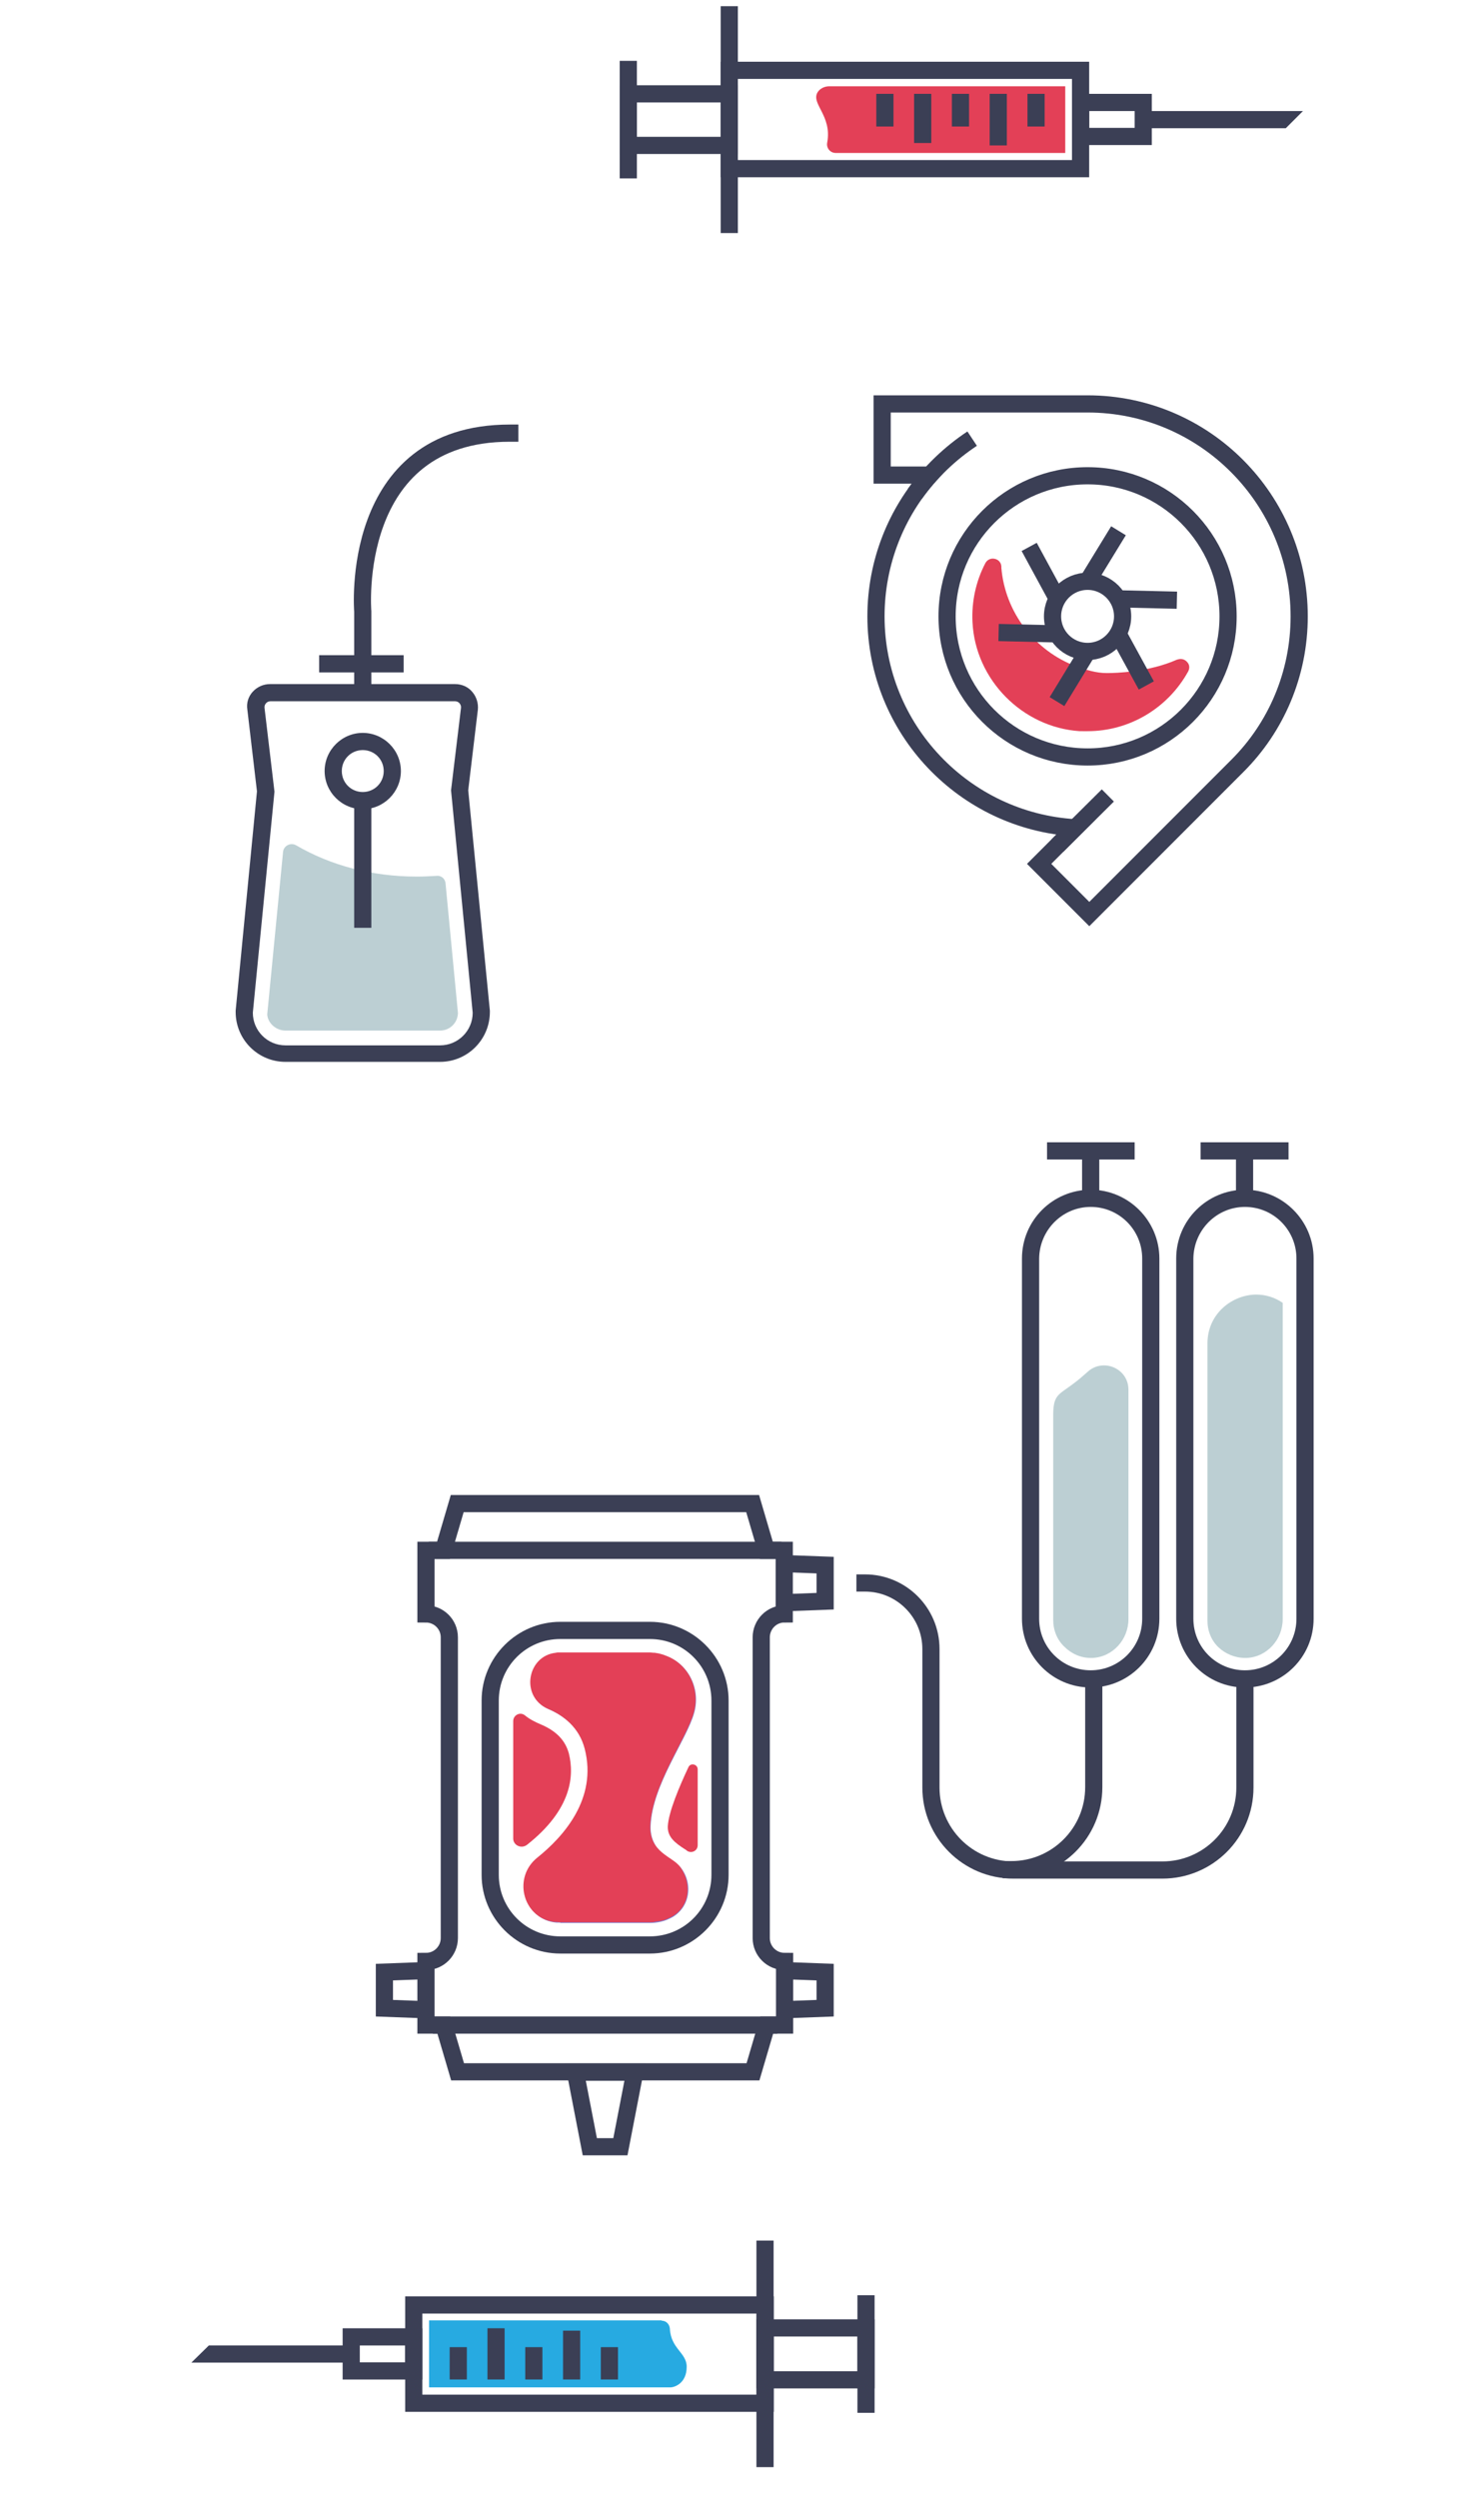 <?xml version="1.0" encoding="utf-8"?>
<!-- Generator: Adobe Illustrator 21.0.0, SVG Export Plug-In . SVG Version: 6.00 Build 0)  -->
<svg version="1.1" id="Layer_1" xmlns="http://www.w3.org/2000/svg" xmlns:xlink="http://www.w3.org/1999/xlink" x="0px" y="0px"
	 viewBox="0 0 432 726.9" style="enable-background:new 0 0 432 726.9;" xml:space="preserve">
<style type="text/css">
	.st0{fill:#E34057;}
	.st1{fill:#3B3F55;}
	.st2{fill:none;stroke:#3B3F55;stroke-width:5;stroke-linecap:square;stroke-miterlimit:10;}
	.st3{fill:#BCCFD3;}
	.st4{fill:#27AAE1;}
	.st5{fill:#7A7ACE;}
	.st6{fill:none;stroke:#3B3F55;stroke-width:5;stroke-miterlimit:10;}
</style>
<g>
	<path class="st0" d="M243.3,44.5h66.8V25.1h-68.7c-1.3,0-2.6,0.6-3.3,1.6c-2.3,3.4,4.2,6.8,2.7,14.8
		C240.5,43.1,241.7,44.5,243.3,44.5z"/>
	<g>
		<polygon class="st1" points="374.3,37.3 333.5,37.3 333.5,32.3 379.3,32.3 		"/>
	</g>
	
		<rect x="249.2" y="-16.4" transform="matrix(7.769846e-12 -1 1 7.769846e-12 228.662 298.264)" class="st2" width="28.6" height="102.3"/>
	<line class="st2" x1="212.3" y1="4.3" x2="212.3" y2="65.3"/>
	<line class="st2" x1="182.9" y1="20.2" x2="182.9" y2="49.4"/>
	
		<rect x="318.7" y="25.7" transform="matrix(-1.836970e-16 1 -1 -1.836970e-16 358.503 -288.902)" class="st2" width="9.9" height="18.2"/>
	<polygon class="st2" points="182.9,42.3 182.9,34.8 182.9,27.3 212.3,27.3 212.3,42.3 	"/>
	<line class="st2" x1="301.6" y1="34.3" x2="301.6" y2="29.8"/>
	<line class="st2" x1="290.6" y1="39.8" x2="290.6" y2="29.8"/>
	<line class="st2" x1="279.6" y1="34.3" x2="279.6" y2="29.8"/>
	<line class="st2" x1="268.6" y1="39.1" x2="268.6" y2="29.8"/>
	<line class="st2" x1="257.6" y1="34.3" x2="257.6" y2="29.8"/>
	<path class="st3" d="M129.7,257c-0.1-1.4-1.3-2.4-2.7-2.2l0,0c-1.9,0.1-3.8,0.2-5.7,0.2c-12.9,0-25-3.2-35.1-9.1h0
		c-1.6-0.9-3.6,0.1-3.8,1.9L77.8,295l0,0.2c0.2,2.5,2.6,4.6,5.3,4.6h45c2.8,0,5.1-2.2,5.2-5l0-0.2L129.7,257z"/>
	<g>
		<path class="st1" d="M132.5,204c1,0,1.8,0.9,1.7,1.9l-2.9,24l6.3,64.7c0,5.3-4.3,9.5-9.5,9.5h-45c-5.3,0-9.5-4.3-9.5-9.5l6.3-64.3
			L77,205.9c-0.1-1,0.7-1.9,1.7-1.9H132.5 M132.5,199H78.6c-1.9,0-3.7,0.8-5,2.2c-1.3,1.4-1.9,3.3-1.6,5.2l2.8,23.8L68.6,294l0,0.2
			v0.2c0,8,6.5,14.5,14.5,14.5h45c8,0,14.5-6.5,14.5-14.5v-0.2l0-0.2l-6.3-64.1l2.8-23.4c0.2-1.9-0.4-3.8-1.6-5.2
			C136.3,199.8,134.4,199,132.5,199L132.5,199z"/>
	</g>
	<path class="st2" d="M148.4,126c-47.1,0-42.8,51.9-42.8,51.9v20"/>
	<path class="st2" d="M89,288.3"/>
	<path class="st2" d="M121.7,288.3"/>
	<g>
		<path class="st1" d="M105.6,218.2c3.4,0,6.1,2.7,6.1,6.1s-2.7,6.1-6.1,6.1s-6.1-2.7-6.1-6.1S102.2,218.2,105.6,218.2 M105.6,213.2
			c-6.1,0-11.1,5-11.1,11.1s5,11.1,11.1,11.1s11.1-5,11.1-11.1S111.7,213.2,105.6,213.2L105.6,213.2z"/>
	</g>
	<line class="st2" x1="105.6" y1="235.9" x2="105.6" y2="267.4"/>
	<g>
		<path class="st2" d="M354.7,413"/>
		<g>
			<path class="st1" d="M317.5,351.1c8.3,0,15,6.7,15,15v104.8c0,8.3-6.7,15-15,15h0c-8.3,0-15-6.7-15-15V366.1
				C302.6,357.8,309.3,351.1,317.5,351.1L317.5,351.1 M317.5,346.1c-11,0-20,8.9-20,20v104.8c0,11,8.9,20,20,20c11,0,20-8.9,20-20
				V366.1C337.5,355.1,328.5,346.1,317.5,346.1L317.5,346.1z"/>
		</g>
		<g>
			<path class="st1" d="M362.4,351.1c8.3,0,15,6.7,15,15v104.8c0,8.3-6.7,15-15,15h0c-8.3,0-15-6.7-15-15V366.1
				C347.5,357.8,354.2,351.1,362.4,351.1L362.4,351.1 M362.4,346.1c-11,0-20,8.9-20,20v104.8c0,11,8.9,20,20,20c11,0,20-8.9,20-20
				V366.1C382.4,355.1,373.4,346.1,362.4,346.1L362.4,346.1z"/>
		</g>
		<g>
			<line class="st2" x1="362.3" y1="347.3" x2="362.3" y2="337.8"/>
			<line class="st2" x1="372.6" y1="334.8" x2="352" y2="334.8"/>
			<line class="st2" x1="317.5" y1="347.3" x2="317.5" y2="337.8"/>
			<line class="st2" x1="327.8" y1="334.8" x2="307.3" y2="334.8"/>
		</g>
		<path class="st3" d="M362.4,482.3c0.2,0,0.4,0,0.6,0c5.8-0.3,10.4-5.3,10.4-11.3l0-92c-2.3-1.6-5-2.4-7.7-2.4
			c-6.8,0-14.2,5.4-14.2,14.2v80.7c0,2.9,1.1,5.7,3.2,7.7C356.7,481.1,359.5,482.3,362.4,482.3C362.4,482.3,362.4,482.3,362.4,482.3
			z"/>
		<path class="st3" d="M317.5,482.3c0.2,0,0.4,0,0.6,0c5.8-0.3,10.4-5.3,10.4-11.3l0-66.7c0-4.4-3.6-7.1-7.1-7.1
			c-1.7,0-3.4,0.6-4.7,1.8c-0.3,0.2-0.5,0.5-0.8,0.7c-2.1,1.9-3.8,3.1-5.2,4.1c-3,2.1-4.1,2.8-4.1,7.9v59.6c0,2.9,1.1,5.7,3.2,7.7
			C311.9,481.1,314.6,482.3,317.5,482.3C317.5,482.3,317.5,482.3,317.5,482.3z"/>
	</g>
	<path class="st2" d="M228.3,469.5V451h-5.2l-4-13.6h-86l-4,13.6H124v18.5h0c3.7,0,6.8,3,6.8,6.8v87.5c0,3.7-3,6.8-6.8,6.8h0v18.5
		h5.2l4,13.6h86l4-13.6h5.2v-18.5l0,0c-3.7,0-6.8-3-6.8-6.8v-87.5C221.6,472.6,224.6,469.5,228.3,469.5L228.3,469.5z"/>
	<g>
		<path class="st1" d="M189.2,476.8c9.9,0,17.9,8,17.9,17.9v50.7c0,9.9-8,17.9-17.9,17.9h-26.1c-9.9,0-17.9-8-17.9-17.9v-50.7
			c0-9.9,8-17.9,17.9-17.9H189.2 M189.2,471.8h-26.1c-12.6,0-22.9,10.3-22.9,22.9v50.7c0,12.6,10.3,22.9,22.9,22.9h26.1
			c12.6,0,22.9-10.3,22.9-22.9v-50.7C212.1,482.1,201.8,471.8,189.2,471.8L189.2,471.8z"/>
	</g>
	<line class="st2" x1="127.3" y1="451" x2="225" y2="451"/>
	<line class="st2" x1="128.5" y1="589.1" x2="223.8" y2="589.1"/>
	<polyline class="st2" points="229.4,454.9 240.2,455.3 240.2,465.8 229.4,466.2 	"/>
	<polyline class="st2" points="229.4,573.3 240.2,573.7 240.2,584.2 229.4,584.6 	"/>
	<polyline class="st2" points="122.8,584.6 111.9,584.2 111.9,573.7 122.8,573.3 	"/>
	<g>
		<path class="st4" d="M192.6,675.1c1.3,0,2.3,1,2.4,2.3c0.3,5.9,4.9,7,4.9,11.1c0,4.8-3.5,6-4.8,6h-70.2v-19.5H192.6z"/>
	</g>
	<g>
		<polygon class="st1" points="101.5,687.3 55.7,687.3 60.8,682.3 101.5,682.3 		"/>
	</g>
	
		<rect x="157.3" y="633.6" transform="matrix(-7.706908e-12 1 -1 -7.706908e-12 856.348 513.217)" class="st2" width="28.6" height="102.3"/>
	<line class="st2" x1="222.7" y1="715.2" x2="222.7" y2="654.3"/>
	<line class="st2" x1="252.1" y1="699.4" x2="252.1" y2="670.2"/>
	
		<rect x="106.4" y="675.7" transform="matrix(6.123234e-17 -1 1 6.123234e-17 -573.457 796.109)" class="st2" width="9.9" height="18.2"/>
	<polygon class="st2" points="252.1,677.2 252.1,684.8 252.1,692.3 222.7,692.3 222.7,677.2 	"/>
	<g>
		<line class="st2" x1="133.4" y1="685.3" x2="133.4" y2="689.7"/>
		<line class="st2" x1="144.4" y1="679.8" x2="144.4" y2="689.7"/>
		<line class="st2" x1="155.4" y1="685.3" x2="155.4" y2="689.7"/>
		<line class="st2" x1="166.4" y1="680.5" x2="166.4" y2="689.7"/>
		<line class="st2" x1="177.4" y1="685.3" x2="177.4" y2="689.7"/>
	</g>
	<polygon class="st2" points="180.6,624.5 171.7,624.5 167.5,602.8 184.8,602.8 	"/>
	<path class="st5" d="M163.1,559.3c-0.4,0-0.7,0-1.1,0c-9.4-0.8-12.8-12.9-5.4-18.8c7.5-6,17.6-17.1,13.8-31.7
		c-1.6-6.2-6.2-9.7-10.7-11.6c-8.3-3.6-5.9-16.2,3.2-16.3c0.1,0,0.2,0,0.2,0h26.1c1.3,0,2.5,0.2,3.7,0.5c7.2,2,11.2,9.6,9.2,16.8
		c-2.1,7.8-12.2,20.9-12.7,32.9c-0.4,8,7.7,10.9,8.7,12.1c4,5,2.6,12.4-3.3,15c-1.7,0.8-3.6,1.2-5.6,1.2H163.1z"/>
	<path class="st0" d="M194.4,531.3c-0.1,3.1,2.1,4.8,4.9,6.6c0.2,0.1,0.5,0.3,0.7,0.5c1.3,0.9,3.1,0,3.1-1.6l0-22.1
		c0-1.5-2.1-2-2.7-0.6C197.9,519.4,194.6,527.1,194.4,531.3z"/>
	<path class="st0" d="M198,543.1c-2.2-3.1-9-4.1-8.7-12.1c0.6-12,10.6-25.2,12.7-32.9c1.8-6.7-1.5-13.8-7.8-16.3
		c-0.2-0.1-0.3-0.1-0.5-0.2c-0.2-0.1-0.5-0.2-0.8-0.3c-0.4-0.1-0.7-0.2-1.1-0.3c0,0,0,0,0,0c-0.4-0.1-0.8-0.1-1.2-0.2
		c-0.1,0-0.2,0-0.3,0c-0.4,0-0.8-0.1-1.3-0.1c0,0,0,0,0,0h-26.1c0,0,0,0,0,0c-0.4,0-0.7,0-1.1,0.1c-8.4,0.9-10.4,12.8-2.3,16.3
		c4.5,1.9,9.1,5.4,10.7,11.6c3.8,14.6-6.3,25.7-13.8,31.7c-7.1,5.7-4.3,17,4.3,18.6c0.2,0,0.4,0.1,0.6,0.1c0.1,0,0.2,0,0.4,0
		c0.4,0,0.9,0.1,1.3,0.1h26.1c0.5,0,1,0,1.4-0.1c0.2,0,0.3-0.1,0.5-0.1c0.3,0,0.6-0.1,0.9-0.1c0.2,0,0.4-0.1,0.5-0.1
		c0.3-0.1,0.5-0.1,0.8-0.2c0.2-0.1,0.4-0.1,0.6-0.2c0.2-0.1,0.5-0.2,0.7-0.3c0.1-0.1,0.2-0.1,0.4-0.2
		C200.7,555.3,201.7,548.2,198,543.1z"/>
	<path class="st0" d="M153.5,536.6c13-10.3,13.7-20.1,12.1-26.5c-1-3.7-3.5-6.4-7.8-8.3c-2.2-0.9-3.8-1.8-5-2.8
		c-1.4-1.1-3.4-0.1-3.4,1.7v34C149.3,536.8,151.8,538,153.5,536.6L153.5,536.6z"/>
	<g>
		<path class="st0" d="M316.6,212.7c12.2,0,23.4-6.7,29.3-17.4c0.5-1,0.3-1.8,0-2.3c-0.5-0.8-1.3-1.3-2.2-1.3
			c-0.4,0-0.7,0.1-1.1,0.2c-8.1,3.6-17.7,3.9-20.4,3.9c-3.2,0-6.2-1-8.8-1.9c-12.2-4.5-20.8-15.8-21.9-28.7l0-0.4
			c-0.1-1.6-1.4-2.3-2.5-2.3c-0.5,0-1.6,0.2-2.2,1.4c-2.7,5.2-4,11.1-3.7,17.1c0.8,16.7,14.5,30.6,31.2,31.7
			C315.2,212.7,315.9,212.7,316.6,212.7z"/>
		<circle class="st6" cx="316.6" cy="179.3" r="10.2"/>
		<line class="st6" x1="325.6" y1="154.4" x2="316.6" y2="169.1"/>
		<path class="st6" d="M322.5,169.1"/>
		<path class="st6" d="M351.4,149.9"/>
		<line class="st6" x1="342.6" y1="174.6" x2="325.5" y2="174.2"/>
		<path class="st6" d="M328.4,179.3"/>
		<path class="st6" d="M359.5,194.7"/>
		<line class="st6" x1="333.7" y1="199.4" x2="325.5" y2="184.4"/>
		<path class="st6" d="M322.5,189.5"/>
		<path class="st6" d="M324.7,224.1"/>
		<line class="st6" x1="307.7" y1="204.1" x2="316.6" y2="189.5"/>
		<line class="st6" x1="290.7" y1="184" x2="307.8" y2="184.4"/>
		<line class="st6" x1="299.6" y1="159.1" x2="307.8" y2="174.2"/>
		<path class="st6" d="M316.6,117.5h-59.8v20.7h13.9C261,149,255,163.5,255,179.3c0,32.8,25.7,59.6,58,61.5l-10.5,10.5l14.6,14.6
			l43.2-43.2l0,0c11.1-11.1,17.9-26.5,17.9-43.4C378.2,145.3,350.7,117.5,316.6,117.5 M275.7,179.3c0-22.6,18.3-40.9,40.9-40.9
			s40.9,18.3,40.9,40.9s-18.3,40.9-40.9,40.9S275.7,201.9,275.7,179.3z"/>
		<line class="st6" x1="307.8" y1="246" x2="322.5" y2="231.4"/>
		<path class="st6" d="M266.3,143.7c4.5-6.3,10.2-11.8,16.7-16.1"/>
	</g>
	<line class="st2" x1="95.4" y1="193.1" x2="115" y2="193.1"/>
	<path class="st2" d="M251.8,460.5L251.8,460.5c10.6,0,19.2,8.6,19.2,19.2V520c0,13.2,10.7,24,24,24h43.4c13.2,0,24-10.7,24-24V491"
		/>
	<path class="st2" d="M294.4,543.9c13.2,0,24-10.7,24-24V491"/>
</g>
</svg>
